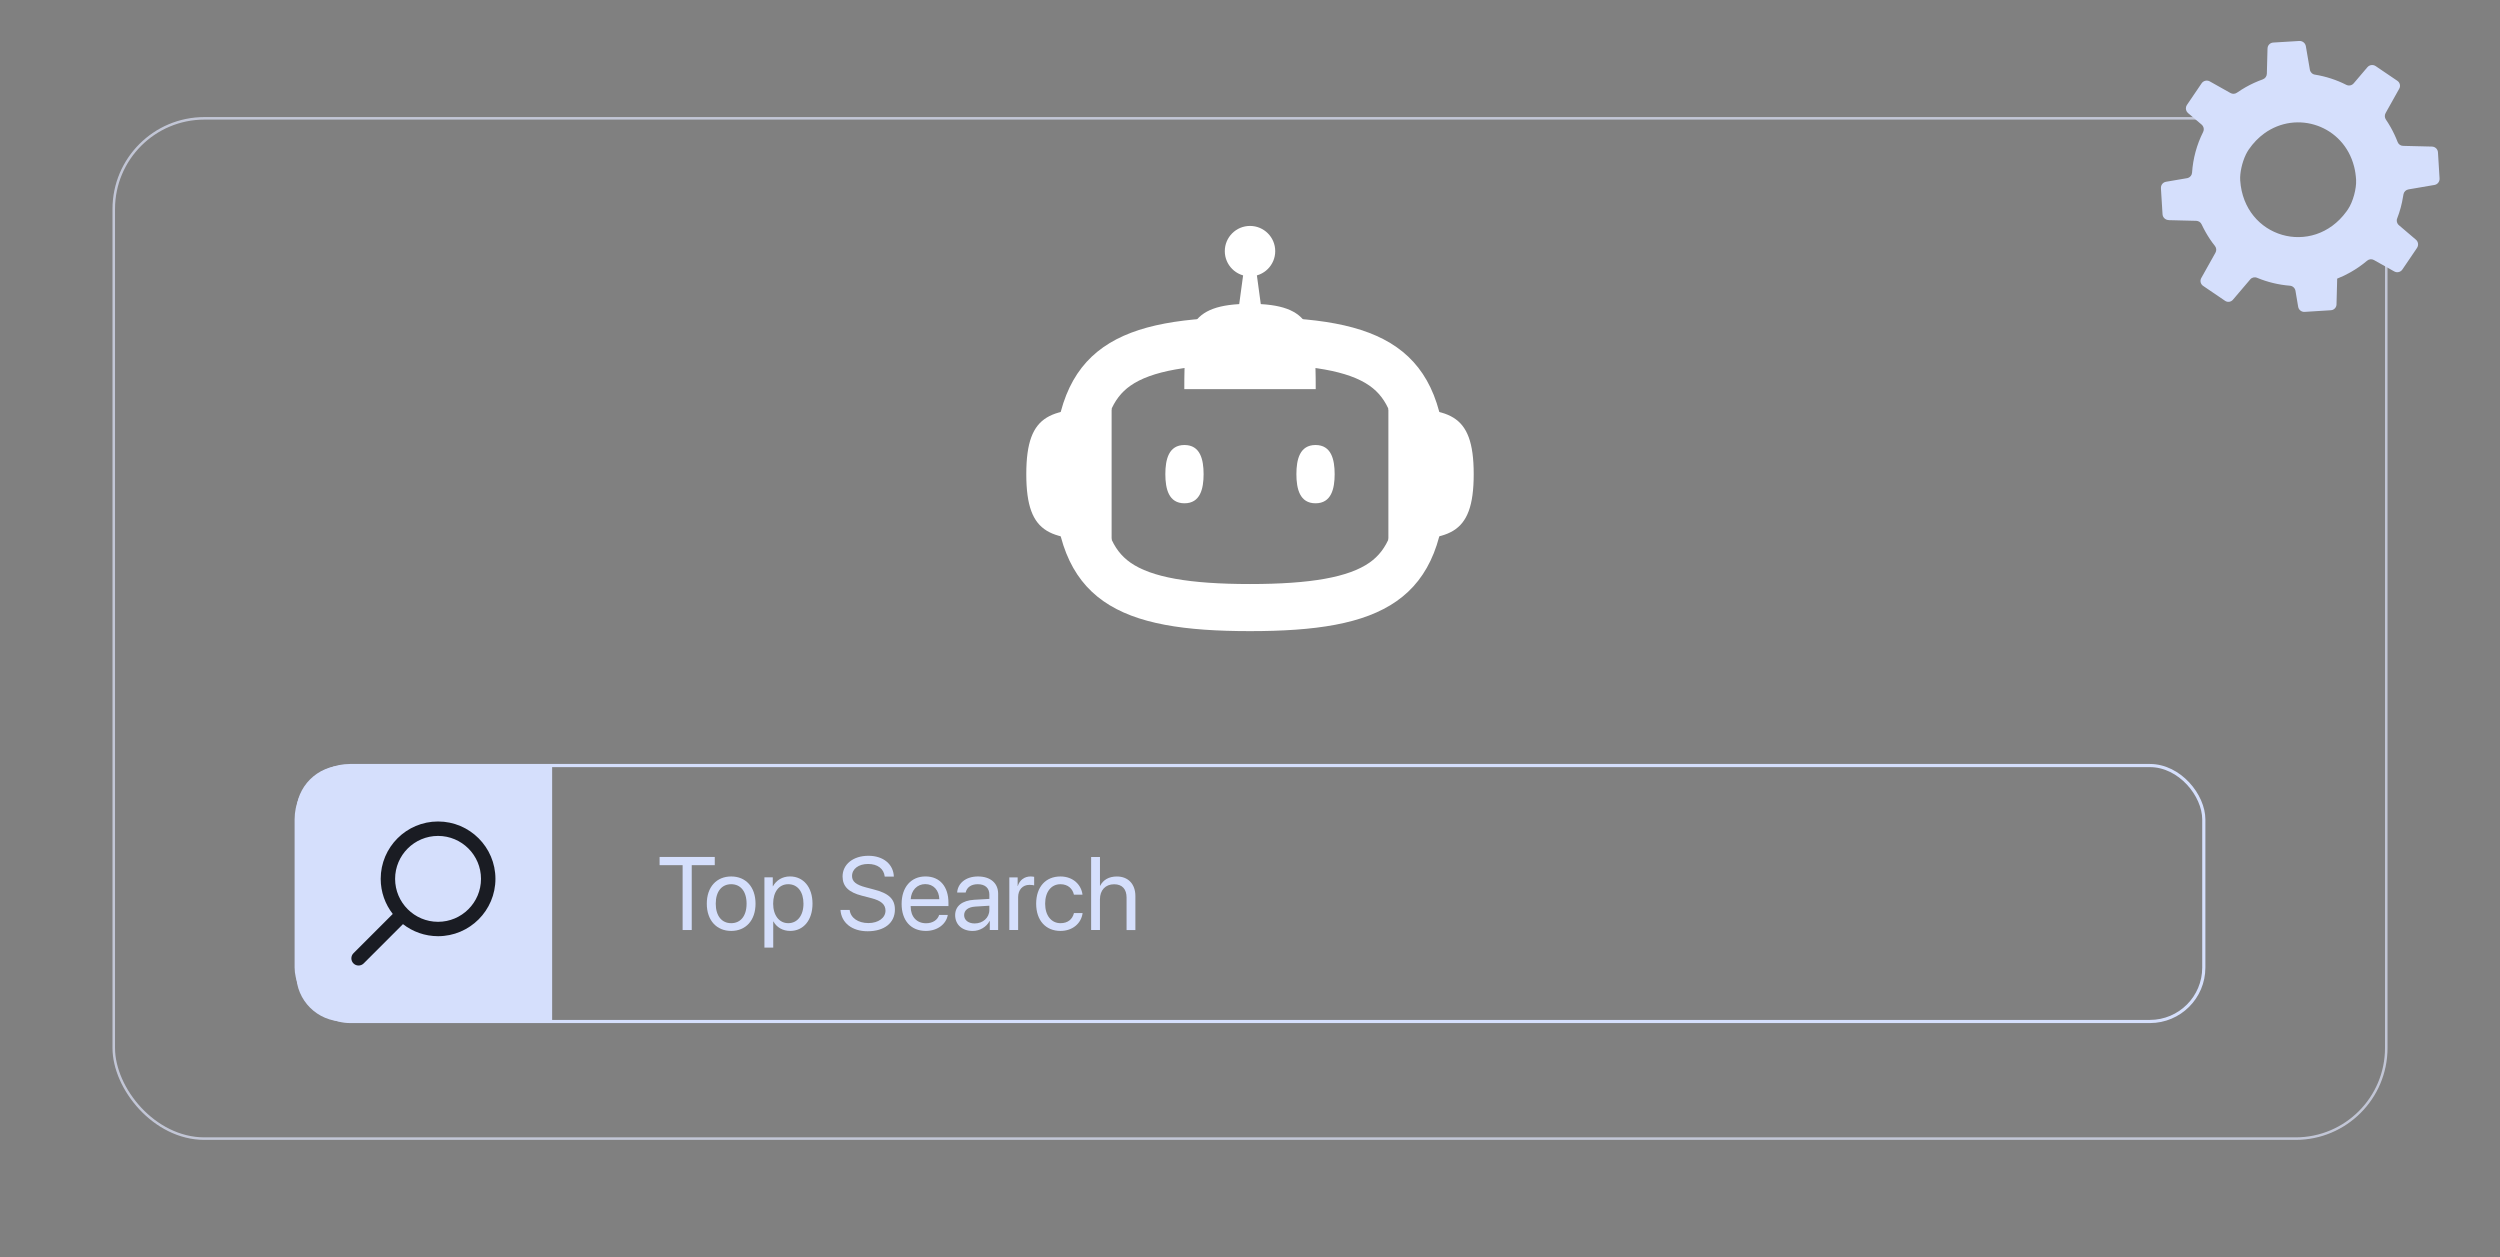 <?xml version="1.0" encoding="UTF-8"?>
<svg xmlns="http://www.w3.org/2000/svg" version="1.1" viewBox="0 0 916.21 460.67">
  <rect x="0" y="0" width="916.21" height="460.67" fill="#808080" stroke="none"/>
  <!-- Generator: Adobe Illustrator 29.7.1, SVG Export Plug-In . SVG Version: 2.1.1 Build 8)  -->
  <defs>
    <style>
      .st0 {
        fill: #d5dffc;
      }

      .st1 {
        fill: #1a1c23;
      }

      .st2 {
        stroke: #c2c6d6;
        stroke-width: .93px;
      }

      .st2, .st3 {
        fill: none;
        stroke-miterlimit: 10;
      }

      .st4 {
        fill: #fff;
      }

      .st3 {
        stroke: #d5dffc;
        stroke-width: 1.16px;
      }
    </style>
  </defs>
  <g id="Phase_1">
    <rect class="st2" x="41.69" y="43.37" width="832.84" height="373.92" rx="33.23" ry="33.23"/>
    <path class="st0" d="M794.73,80.68l10.17.25c.85.03,1.61.53,1.96,1.3.46.98.96,1.95,1.5,2.9,1.01,1.78,2.12,3.44,3.36,4.98.58.72.66,1.71.21,2.5l-5.2,9.28c-.56.99-.27,2.25.69,2.89l8.04,5.47c.91.62,2.13.45,2.85-.38l6.35-7.46c.6-.74,1.63-.98,2.53-.6,3.82,1.59,7.89,2.57,12.05,2.9,1,.08,1.84.86,2.01,1.85l.99,5.88c.2,1.11,1.2,1.93,2.34,1.86l9.64-.6c.2-.01.39-.04.57-.1.87-.28,1.49-1.09,1.5-2.03l.2-7.6.04-1.85c1.68-.66,3.35-1.46,4.96-2.38,2.17-1.24,4.19-2.65,6.02-4.2.7-.59,1.68-.7,2.48-.25l7.47,4.19c1.02.57,2.31.27,2.96-.7l4.18-6.15,1.19-1.77c.65-.96.48-2.27-.4-3.02l-6.23-5.31c-.73-.61-.99-1.61-.64-2.47,1.01-2.61,1.74-5.31,2.17-8.06.06-.24.08-.46.12-.69,0-.08.03-.16.05-.23.21-.87.92-1.52,1.81-1.67l9.54-1.63c.11-.01.22-.05.31-.08.95-.31,1.59-1.24,1.54-2.26l-.59-9.61c-.07-1.16-1.01-2.07-2.18-2.11l-10.61-.26c-.9-.01-1.69-.59-2-1.43-.71-1.85-1.57-3.67-2.58-5.46-.54-.95-1.11-1.86-1.71-2.74-.49-.72-.53-1.65-.1-2.41l4.99-8.92c.55-.98.26-2.23-.68-2.87l-7.96-5.4c-.96-.65-2.26-.49-3.03.41l-5.02,5.9c-.67.79-1.79,1.02-2.71.56-3.62-1.84-7.5-3.09-11.5-3.74-.95-.14-1.7-.88-1.86-1.84l-1.47-8.59c-.2-1.15-1.23-1.97-2.4-1.91l-9.57.58c-1.15.07-2.05,1.02-2.07,2.15l-.02.44-.23,8.83c-.02.95-.62,1.76-1.51,2.08h0c-2.14.76-4.24,1.72-6.29,2.88-1.09.62-2.13,1.29-3.15,1.99-.7.5-1.62.55-2.37.13l-7.58-4.26c-1.04-.59-2.35-.27-3.01.7l-5.38,7.93c-.15.23-.25.48-.32.72-.2.8.07,1.69.72,2.25l4.99,4.23c.61.52.89,1.33.75,2.1-.04.2-.1.4-.2.6-2.34,4.65-3.71,9.71-4.06,14.91-.05.88-.64,1.63-1.46,1.93-.12.04-.24.07-.37.09l-7.72,1.32c-1.12.19-1.92,1.19-1.85,2.33v.22s.58,9.36.58,9.36c.08,1.18,1.04,2.09,2.22,2.12ZM862.75,61.07c.37,1.51.63,3.12.72,4.82.18,3.23-1.14,8.11-2.97,10.8-.19.29-.39.57-.59.85-12.31,16.85-37.51,9.68-38.91-11.43-.18-2.76.7-6.62,2.08-9.49.33-.66.67-1.27,1.03-1.79,1.67-2.43,3.59-4.4,5.69-5.92,11.95-8.68,29.13-2.93,32.95,12.17Z"/>
    <g>
      <g>
        <path class="st0" d="M125.85,280.56h76.5v93.8h-76.5c-9.54,0-17.29-7.75-17.29-17.29v-59.21c0-9.54,7.75-17.29,17.29-17.29Z"/>
        <path class="st1" d="M160.54,301.06c-11.59,0-21.02,9.43-21.02,21.02,0,4.85,1.65,9.31,4.42,12.87l-14.4,14.4c-1.03,1.03-1.03,2.7,0,3.73.52.52,1.19.77,1.87.77s1.35-.26,1.87-.77l14.4-14.4c3.56,2.77,8.03,4.42,12.87,4.42,11.59,0,21.02-9.43,21.02-21.02s-9.43-21.02-21.02-21.02ZM160.54,337.83c-8.68,0-15.74-7.06-15.74-15.74s7.06-15.74,15.74-15.74,15.74,7.06,15.74,15.74-7.06,15.74-15.74,15.74Z"/>
        <rect class="st3" x="108.55" y="280.56" width="699.11" height="93.8" rx="19.76" ry="19.76"/>
      </g>
      <g>
        <path class="st0" d="M250.17,340.84v-23.77h-8.44v-3.01h20.22v3.01h-8.44v23.77h-3.34Z"/>
        <path class="st0" d="M259.03,331.19c0-6.16,3.6-9.98,8.94-9.98s8.92,3.82,8.92,9.98-3.6,9.98-8.92,9.98-8.94-3.84-8.94-9.98ZM273.61,331.19c0-4.55-2.23-7.14-5.64-7.14s-5.66,2.6-5.66,7.14,2.25,7.14,5.66,7.14,5.64-2.6,5.64-7.14Z"/>
        <path class="st0" d="M297.77,331.19c0,6.05-3.32,9.98-8.18,9.98-2.76,0-4.99-1.35-6.14-3.47h-.07v9.57h-3.23v-25.74h3.06v3.27h.07c1.19-2.17,3.43-3.6,6.23-3.6,4.92,0,8.26,3.93,8.26,9.98ZM294.46,331.19c0-4.36-2.15-7.14-5.58-7.14s-5.53,2.86-5.53,7.14,2.23,7.14,5.53,7.14,5.58-2.76,5.58-7.14Z"/>
        <path class="st0" d="M311.39,333.48c.32,2.89,3.06,4.81,6.88,4.81,3.62,0,6.25-1.91,6.25-4.55,0-2.26-1.58-3.66-5.18-4.58l-3.43-.89c-4.94-1.26-7.12-3.43-7.12-7.07,0-4.45,3.9-7.57,9.46-7.57s9.18,3.15,9.33,7.64h-3.34c-.3-2.88-2.62-4.64-6.1-4.64s-5.88,1.8-5.88,4.42c0,2.02,1.48,3.23,5.12,4.17l2.8.74c5.55,1.39,7.79,3.53,7.79,7.37,0,4.9-3.86,7.96-10.02,7.96-5.68,0-9.61-3.08-9.93-7.81h3.36Z"/>
        <path class="st0" d="M347.35,335.31c-.56,3.38-3.82,5.86-8.03,5.86-5.53,0-8.89-3.84-8.89-9.91s3.41-10.06,8.74-10.06,8.42,3.79,8.42,9.63v1.22h-13.84v.19c0,3.69,2.17,6.12,5.64,6.12,2.45,0,4.25-1.24,4.79-3.06h3.17ZM333.76,329.54h10.48c-.07-3.23-2.1-5.53-5.14-5.53s-5.14,2.32-5.34,5.53Z"/>
        <path class="st0" d="M350.05,335.39c0-3.3,2.54-5.38,7-5.64l5.53-.32v-1.61c0-2.36-1.56-3.77-4.23-3.77-2.49,0-4.04,1.17-4.45,3.06h-3.12c.22-3.34,3.08-5.9,7.64-5.9s7.38,2.45,7.38,6.29v13.34h-3.06v-3.32h-.07c-1.15,2.21-3.6,3.66-6.2,3.66-3.84,0-6.42-2.32-6.42-5.79ZM362.58,333.51v-1.58l-5.16.32c-2.6.17-4.08,1.32-4.08,3.14s1.54,3.04,3.86,3.04c3.04,0,5.38-2.13,5.38-4.92Z"/>
        <path class="st0" d="M369.91,321.55h3.04v3.15h.07c.63-2.13,2.41-3.49,4.68-3.49.56,0,1.04.09,1.3.13v3.14c-.26-.09-.95-.19-1.73-.19-2.5,0-4.14,1.8-4.14,4.53v12.02h-3.23v-19.3Z"/>
        <path class="st0" d="M393.57,327.87c-.46-2.1-2.1-3.82-4.94-3.82-3.34,0-5.6,2.76-5.6,7.14s2.3,7.14,5.64,7.14c2.63,0,4.36-1.39,4.92-3.71h3.17c-.5,3.84-3.73,6.55-8.11,6.55-5.34,0-8.91-3.77-8.91-9.98s3.54-9.98,8.87-9.98c4.82,0,7.7,3.19,8.11,6.66h-3.15Z"/>
        <path class="st0" d="M399.89,314.07h3.23v10.56h.07c1.08-2.15,3.19-3.41,6.12-3.41,4.23,0,6.79,2.86,6.79,7.16v12.47h-3.23v-11.88c0-3.06-1.54-4.9-4.56-4.9-3.21,0-5.2,2.19-5.2,5.53v11.24h-3.23v-26.77Z"/>
      </g>
    </g>
  </g>
  <g id="THE_END_RESULT">
    <g>
      <path class="st4" d="M508.82,197.85v-48.16c21.76,0,31.27.94,31.27,24.08h0c0,23.14-9.51,24.08-31.27,24.08Z"/>
      <path class="st4" d="M407.39,197.85v-48.16c-21.76,0-31.27.94-31.27,24.08h0c0,23.14,9.51,24.08,31.27,24.08Z"/>
      <path class="st4" d="M434.03,142.62h48.16c0-21.76-.94-31.27-24.08-31.27h0c-23.14,0-24.08,9.51-24.08,31.27Z"/>
      <path class="st4" d="M458.11,116.24c-47.39,0-71.92,10.14-71.92,57.53s24.53,57.53,71.92,57.53,71.92-10.14,71.92-57.53-24.53-57.53-71.92-57.53ZM509.42,196.35c-1.73,4.33-4.11,7.45-7.5,9.83-7.65,5.37-21.57,7.86-43.82,7.86s-36.17-2.5-43.82-7.86c-3.39-2.38-5.77-5.5-7.5-9.83-2.22-5.56-3.34-13.15-3.34-22.58s1.12-17.03,3.34-22.58c1.73-4.33,4.11-7.45,7.5-9.83,7.65-5.37,21.57-7.86,43.82-7.86s36.17,2.5,43.82,7.86c3.39,2.38,5.77,5.5,7.5,9.83,2.22,5.56,3.34,13.15,3.34,22.58s-1.12,17.03-3.34,22.58Z"/>
      <path class="st4" d="M434.09,163.09c-5.77,0-7.01,5.28-7.01,10.68s1.24,10.68,7.01,10.68,7.01-5.28,7.01-10.68-1.24-10.68-7.01-10.68Z"/>
      <path class="st4" d="M482.12,163.09c-5.77,0-7.01,5.28-7.01,10.68s1.24,10.68,7.01,10.68,7.01-5.28,7.01-10.68-1.24-10.68-7.01-10.68Z"/>
      <circle class="st4" cx="458.11" cy="92.04" r="9.24"/>
      <polygon class="st4" points="452.98 120.09 456.06 97.37 460.15 97.37 463.25 120.26 452.98 120.09"/>
    </g>
  </g>
</svg>